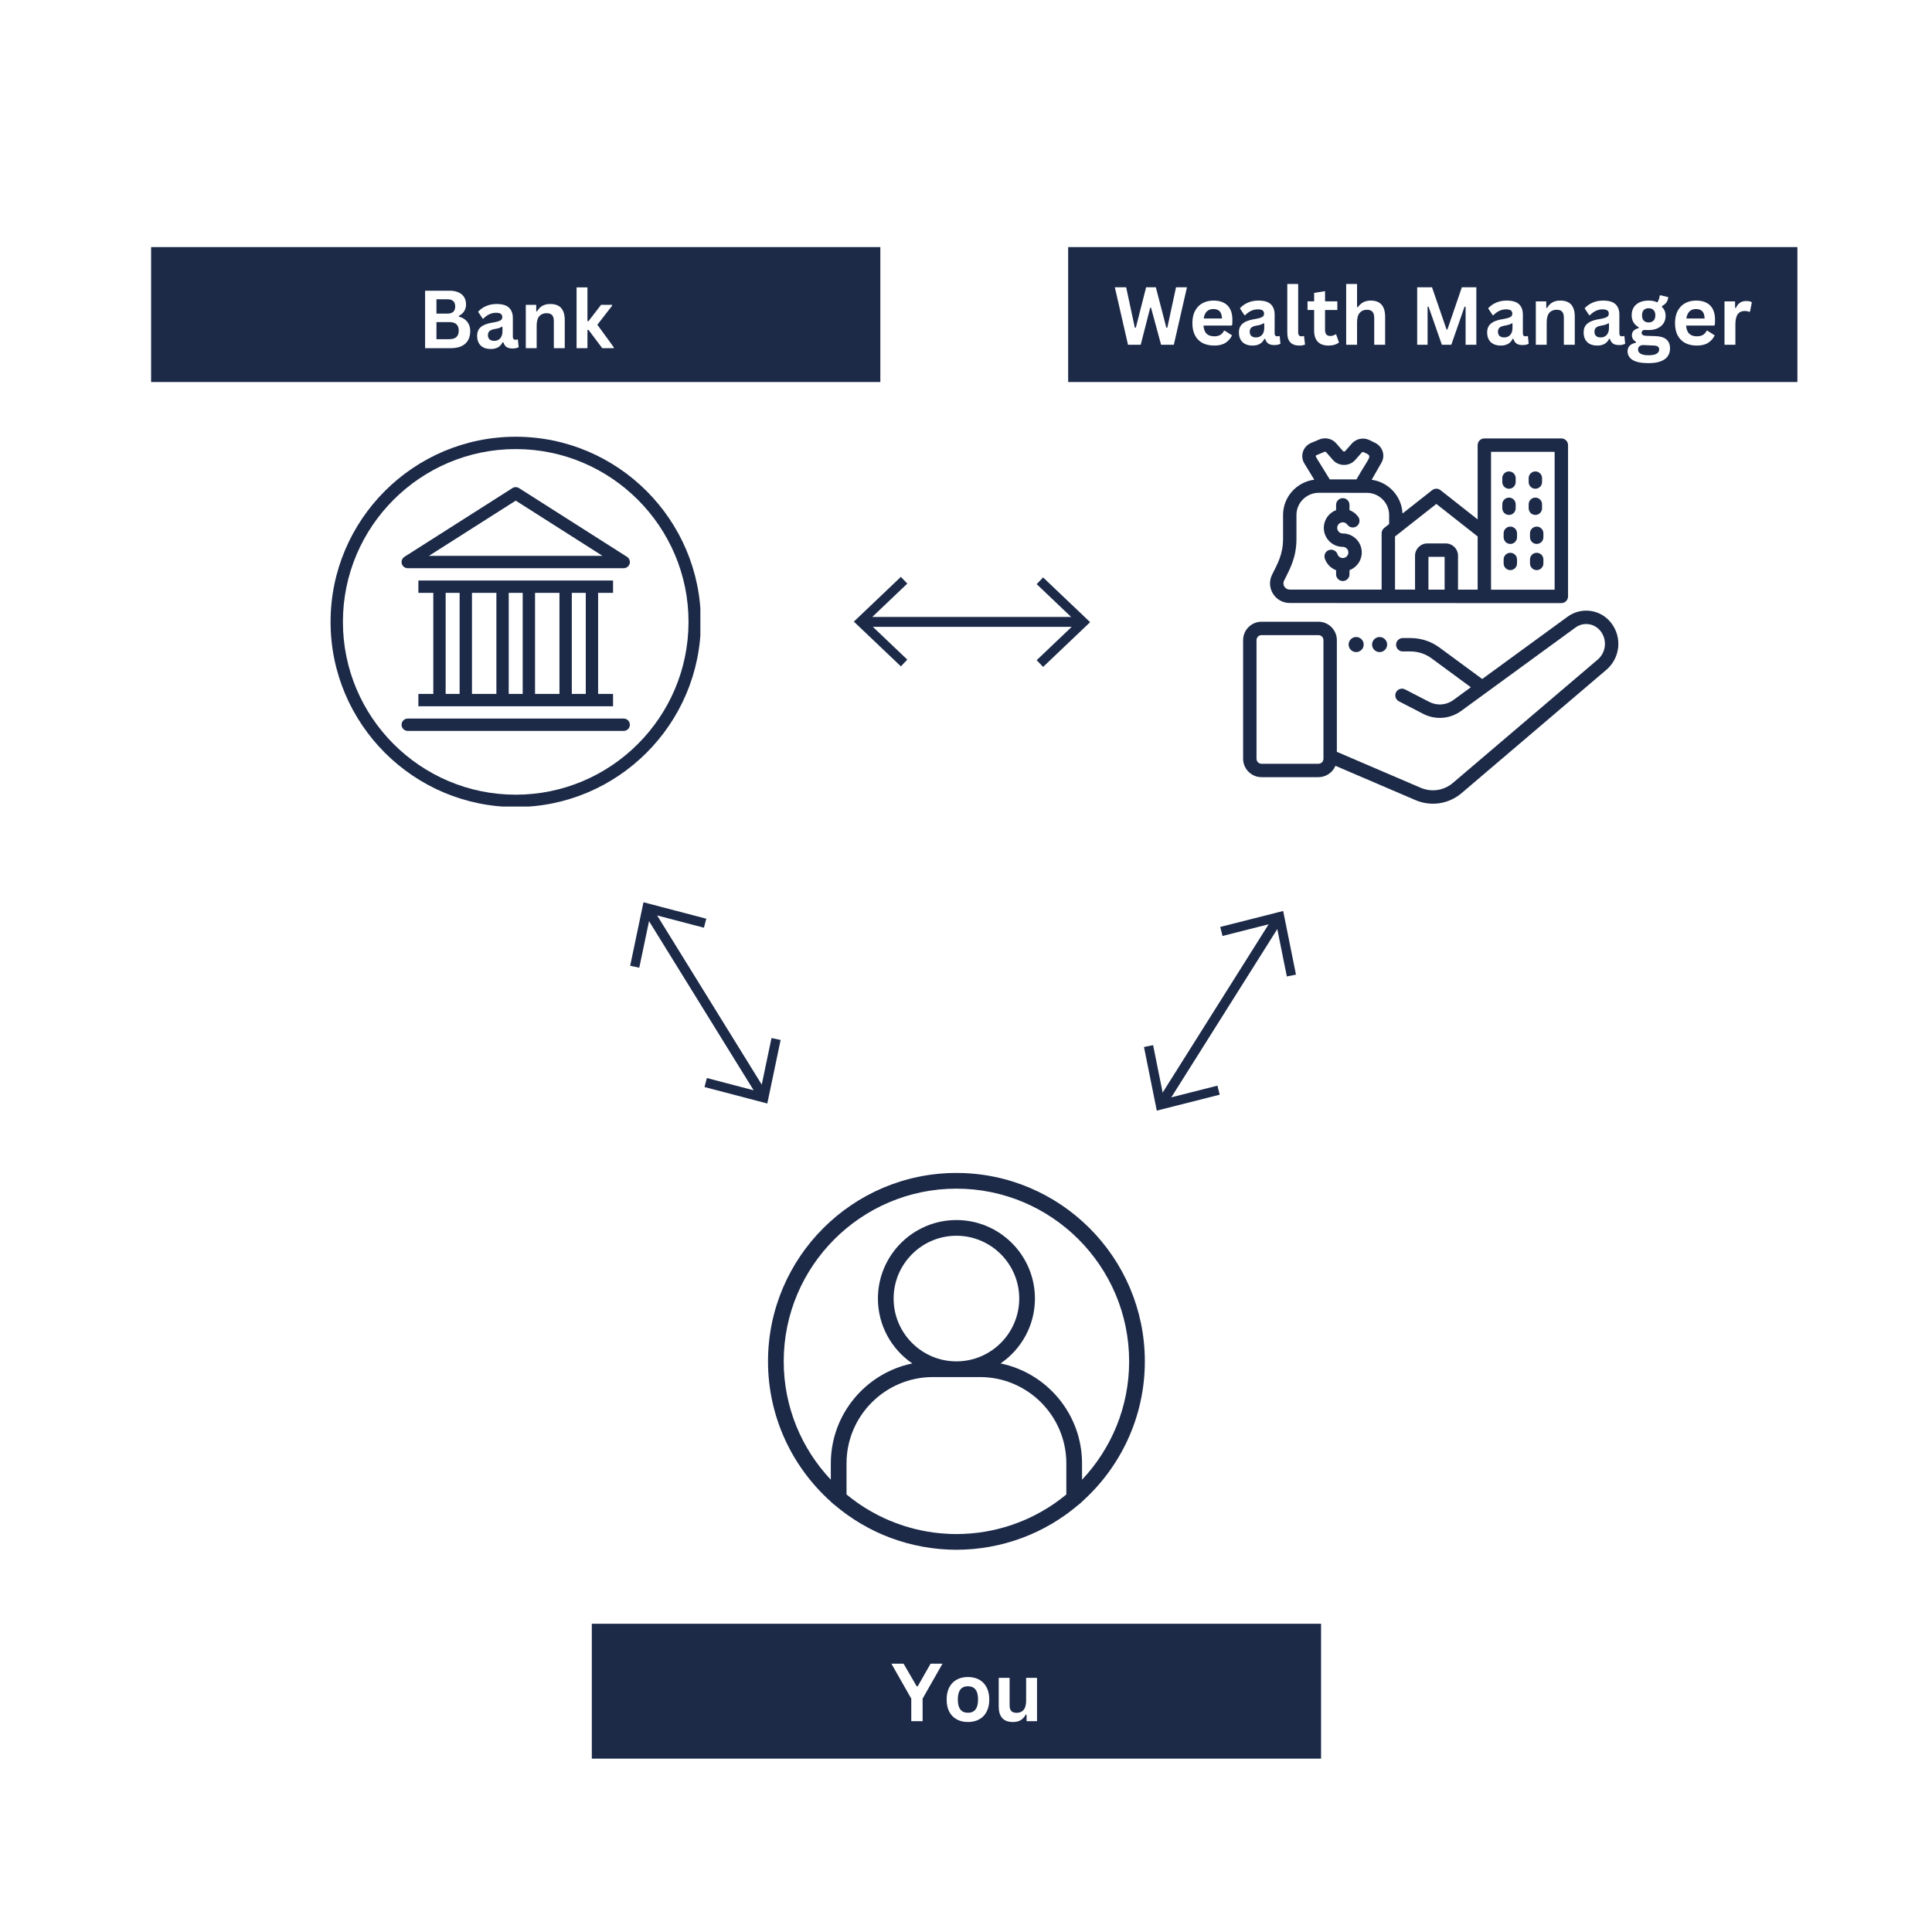 <svg xmlns="http://www.w3.org/2000/svg" xmlns:xlink="http://www.w3.org/1999/xlink" width="1280" zoomAndPan="magnify" viewBox="0 0 960 960" height="1280" preserveAspectRatio="xMidYMid meet" version="1.0"><defs><g/><clipPath id="a12c3737fb"><path d="M 164.258 217.012 L 348.008 217.012 L 348.008 400.762 L 164.258 400.762 Z M 164.258 217.012 " clip-rule="nonzero"/></clipPath><clipPath id="922dbed43d"><path d="M 617.699 303 L 805 303 L 805 400 L 617.699 400 Z M 617.699 303 " clip-rule="nonzero"/></clipPath><clipPath id="094055f5e9"><path d="M 631 217.012 L 780 217.012 L 780 300 L 631 300 Z M 631 217.012 " clip-rule="nonzero"/></clipPath><clipPath id="ba46ed828a"><path d="M 530.762 122.789 L 893.121 122.789 L 893.121 189.82 L 530.762 189.82 Z M 530.762 122.789 " clip-rule="nonzero"/></clipPath><clipPath id="943df3c3ae"><path d="M 381.621 582.832 L 569 582.832 L 569 770.332 L 381.621 770.332 Z M 381.621 582.832 " clip-rule="nonzero"/></clipPath><clipPath id="a1ae084ed7"><path d="M 75.082 122.789 L 437.441 122.789 L 437.441 189.82 L 75.082 189.82 Z M 75.082 122.789 " clip-rule="nonzero"/></clipPath><clipPath id="b8d984ad82"><path d="M 294.066 806.824 L 656.426 806.824 L 656.426 873.859 L 294.066 873.859 Z M 294.066 806.824 " clip-rule="nonzero"/></clipPath><clipPath id="a2f1d5ad9d"><path d="M 430 286.391 L 541.68 286.391 L 541.68 331.391 L 430 331.391 Z M 430 286.391 " clip-rule="nonzero"/></clipPath><clipPath id="fd1abf6a0f"><path d="M 424.273 286.637 L 536 286.637 L 536 331.637 L 424.273 331.637 Z M 424.273 286.637 " clip-rule="nonzero"/></clipPath><clipPath id="c7f30e3772"><path d="M 320 452 L 388 452 L 388 549 L 320 549 Z M 320 452 " clip-rule="nonzero"/></clipPath><clipPath id="4098462d1a"><path d="M 362.352 560.02 L 303.18 464.34 L 341.449 440.668 L 400.625 536.352 Z M 362.352 560.02 " clip-rule="nonzero"/></clipPath><clipPath id="e6f80158b2"><path d="M 362.352 560.02 L 303.18 464.34 L 341.449 440.668 L 400.625 536.352 Z M 362.352 560.02 " clip-rule="nonzero"/></clipPath><clipPath id="b5b701c74a"><path d="M 313 448 L 381 448 L 381 545 L 313 545 Z M 313 448 " clip-rule="nonzero"/></clipPath><clipPath id="f5b72c8971"><path d="M 338.66 436.625 L 397.832 532.305 L 359.562 555.977 L 300.387 460.297 Z M 338.66 436.625 " clip-rule="nonzero"/></clipPath><clipPath id="8ea761e852"><path d="M 338.66 436.625 L 397.832 532.305 L 359.562 555.977 L 300.387 460.297 Z M 338.66 436.625 " clip-rule="nonzero"/></clipPath><clipPath id="56a8b79ea2"><path d="M 568 456 L 637 456 L 637 552 L 568 552 Z M 568 456 " clip-rule="nonzero"/></clipPath><clipPath id="b0cbae444a"><path d="M 555.98 540.016 L 615.93 444.82 L 654.008 468.801 L 594.059 563.996 Z M 555.98 540.016 " clip-rule="nonzero"/></clipPath><clipPath id="7d1f2abb88"><path d="M 555.98 540.016 L 615.93 444.82 L 654.008 468.801 L 594.059 563.996 Z M 555.98 540.016 " clip-rule="nonzero"/></clipPath><clipPath id="10317d14bd"><path d="M 576 452 L 644 452 L 644 549 L 576 549 Z M 576 452 " clip-rule="nonzero"/></clipPath><clipPath id="852b821de5"><path d="M 656.418 464.52 L 596.465 559.715 L 558.387 535.734 L 618.34 440.539 Z M 656.418 464.52 " clip-rule="nonzero"/></clipPath><clipPath id="63f6cfc7ee"><path d="M 656.418 464.52 L 596.465 559.715 L 558.387 535.734 L 618.34 440.539 Z M 656.418 464.52 " clip-rule="nonzero"/></clipPath></defs><rect x="-96" width="1152" fill="#ffffff" y="-96" height="1152" fill-opacity="1"/><rect x="-96" width="1152" fill="#ffffff" y="-96" height="1152" fill-opacity="1"/><path fill="#1c2a48" d="M 207.891 344.805 L 207.891 350.938 L 304.621 350.938 L 304.621 344.805 L 297.203 344.805 L 297.203 294.586 L 304.621 294.586 L 304.621 288.453 L 207.891 288.453 L 207.891 294.586 L 215.309 294.586 L 215.309 344.805 Z M 234.52 344.805 L 234.52 294.586 L 246.652 294.586 L 246.652 344.805 Z M 265.859 344.805 L 265.859 294.586 L 277.992 294.586 L 277.992 344.805 Z M 291.07 294.586 L 291.07 344.805 L 284.125 344.805 L 284.125 294.586 Z M 259.727 294.586 L 259.727 344.805 L 252.785 344.805 L 252.785 294.586 Z M 221.441 294.586 L 228.387 294.586 L 228.387 344.805 L 221.441 344.805 Z M 221.441 294.586 " fill-opacity="1" fill-rule="nonzero"/><path fill="#1c2a48" d="M 309.914 357.051 L 202.598 357.051 C 200.906 357.051 199.531 358.426 199.531 360.117 C 199.531 361.812 200.906 363.184 202.598 363.184 L 309.914 363.184 C 311.605 363.184 312.98 361.812 312.98 360.117 C 312.98 358.426 311.605 357.051 309.914 357.051 Z M 309.914 357.051 " fill-opacity="1" fill-rule="nonzero"/><path fill="#1c2a48" d="M 312.938 278.855 C 312.926 278.781 312.926 278.703 312.91 278.629 C 312.887 278.523 312.848 278.426 312.816 278.328 C 312.785 278.238 312.766 278.145 312.73 278.062 C 312.691 277.969 312.637 277.887 312.586 277.801 C 312.539 277.715 312.5 277.625 312.445 277.547 C 312.395 277.469 312.324 277.398 312.266 277.324 C 312.199 277.246 312.137 277.164 312.062 277.09 C 312.008 277.035 311.941 276.988 311.879 276.938 C 311.785 276.859 311.691 276.777 311.59 276.707 C 311.578 276.699 311.57 276.691 311.559 276.684 L 257.902 242.539 C 256.898 241.898 255.613 241.898 254.609 242.539 L 200.953 276.684 C 200.941 276.691 200.934 276.699 200.922 276.707 C 200.82 276.777 200.727 276.859 200.633 276.938 C 200.57 276.988 200.504 277.035 200.449 277.09 C 200.375 277.164 200.312 277.246 200.25 277.324 C 200.188 277.398 200.121 277.469 200.066 277.547 C 200.012 277.625 199.973 277.715 199.926 277.801 C 199.879 277.887 199.824 277.969 199.785 278.062 C 199.746 278.145 199.727 278.238 199.699 278.328 C 199.664 278.426 199.625 278.523 199.605 278.629 C 199.586 278.703 199.586 278.781 199.574 278.855 C 199.559 278.984 199.539 279.109 199.539 279.234 C 199.539 279.246 199.535 279.258 199.535 279.273 C 199.535 279.34 199.551 279.402 199.555 279.465 C 199.562 279.59 199.566 279.715 199.59 279.84 C 199.609 279.934 199.641 280.023 199.664 280.113 C 199.695 280.215 199.719 280.316 199.758 280.414 C 199.801 280.52 199.855 280.617 199.91 280.715 C 199.945 280.785 199.969 280.855 200.012 280.918 C 200.02 280.93 200.031 280.941 200.039 280.953 C 200.098 281.043 200.172 281.125 200.242 281.211 C 200.301 281.285 200.355 281.363 200.422 281.43 C 200.473 281.48 200.535 281.523 200.594 281.574 C 200.688 281.656 200.777 281.742 200.879 281.809 C 200.922 281.84 200.973 281.859 201.02 281.891 C 201.145 281.961 201.266 282.035 201.395 282.09 C 201.453 282.117 201.512 282.129 201.57 282.148 C 201.699 282.195 201.828 282.242 201.961 282.27 C 202.02 282.281 202.082 282.281 202.141 282.293 C 202.281 282.312 202.426 282.332 202.566 282.336 C 202.578 282.336 202.59 282.34 202.598 282.34 L 309.914 282.34 C 310.152 282.34 310.383 282.305 310.609 282.25 C 310.668 282.238 310.727 282.215 310.789 282.195 C 310.953 282.148 311.109 282.086 311.262 282.012 C 311.332 281.98 311.395 281.941 311.465 281.902 C 311.609 281.816 311.742 281.719 311.871 281.613 C 311.922 281.57 311.977 281.531 312.027 281.484 C 312.199 281.32 312.348 281.141 312.477 280.945 C 312.484 280.934 312.496 280.93 312.5 280.918 C 312.543 280.852 312.566 280.781 312.602 280.715 C 312.656 280.617 312.711 280.52 312.754 280.414 C 312.793 280.312 312.82 280.211 312.848 280.109 C 312.875 280.02 312.902 279.934 312.922 279.84 C 312.945 279.715 312.953 279.59 312.961 279.465 C 312.965 279.398 312.98 279.336 312.98 279.27 C 312.98 279.258 312.977 279.246 312.977 279.234 C 312.973 279.109 312.953 278.984 312.938 278.855 Z M 256.258 248.762 L 299.383 276.203 L 213.129 276.203 Z M 256.258 248.762 " fill-opacity="1" fill-rule="nonzero"/><g clip-path="url(#a12c3737fb)"><path fill="#1c2a48" d="M 256.258 217.012 C 205.527 217.012 164.258 258.281 164.258 309.008 C 164.258 359.738 205.527 401.008 256.258 401.008 C 306.984 401.008 348.254 359.738 348.254 309.008 C 348.254 258.281 306.984 217.012 256.258 217.012 Z M 256.258 394.875 C 208.91 394.875 170.391 356.355 170.391 309.008 C 170.391 261.664 208.91 223.145 256.258 223.145 C 303.602 223.145 342.121 261.664 342.121 309.008 C 342.121 356.355 303.602 394.875 256.258 394.875 Z M 256.258 394.875 " fill-opacity="1" fill-rule="nonzero"/></g><g clip-path="url(#922dbed43d)"><path fill="#1c2a48" d="M 800.48 309.398 C 795.23 302.75 785.758 301.453 778.914 306.445 L 736.504 337.387 L 715.125 321.652 C 710.957 318.637 706.035 317.043 700.891 317.043 L 697.031 317.043 C 695.191 317.043 693.703 318.531 693.703 320.371 C 693.703 322.211 695.191 323.699 697.031 323.699 L 700.891 323.699 C 704.625 323.699 708.195 324.855 711.199 327.027 L 730.859 341.5 L 722.16 347.848 C 718.645 350.41 714.062 350.766 710.195 348.77 L 698.168 342.562 C 696.535 341.719 694.527 342.359 693.684 343.996 C 692.84 345.629 693.48 347.637 695.117 348.48 L 707.141 354.688 C 713.262 357.844 720.52 357.285 726.086 353.227 L 782.84 311.824 C 786.777 308.949 792.23 309.695 795.254 313.523 C 798.707 317.902 798.09 324.164 793.844 327.781 L 721.957 389.012 C 717.48 392.824 711.34 393.754 705.93 391.438 L 664.273 373.578 L 664.273 318.082 C 664.273 313.035 660.168 308.93 655.117 308.93 L 626.855 308.93 C 621.805 308.93 617.699 313.035 617.699 318.082 L 617.699 377.016 C 617.699 382.062 621.805 386.172 626.855 386.172 L 655.117 386.172 C 658.926 386.172 662.195 383.836 663.574 380.523 L 703.309 397.555 C 711.059 400.879 719.859 399.547 726.277 394.078 L 798.16 332.852 C 805.145 326.902 806.164 316.602 800.48 309.398 Z M 655.117 379.512 L 626.855 379.512 C 625.477 379.512 624.355 378.391 624.355 377.016 L 624.355 318.082 C 624.355 316.707 625.477 315.586 626.855 315.586 L 655.117 315.586 C 656.496 315.586 657.617 316.707 657.617 318.082 L 657.617 377.016 C 657.617 378.391 656.496 379.512 655.117 379.512 Z M 655.117 379.512 " fill-opacity="1" fill-rule="nonzero"/></g><g clip-path="url(#094055f5e9)"><path fill="#1c2a48" d="M 640.871 299.625 L 775.824 299.684 C 777.66 299.684 779.152 298.191 779.152 296.355 L 779.152 221.18 C 779.152 219.344 777.66 217.852 775.824 217.852 L 737.562 217.852 C 735.723 217.852 734.234 219.344 734.234 221.18 L 734.234 258.09 L 715.766 243.543 C 714.559 242.594 712.855 242.594 711.645 243.543 L 696.891 255.168 C 696.531 246.582 689.98 239.559 681.57 238.395 L 686.43 229.922 C 687.402 228.23 687.625 226.273 687.055 224.418 C 686.484 222.547 685.137 220.969 683.348 220.09 L 680.547 218.707 C 677.535 217.223 673.895 217.926 671.695 220.422 L 668.418 224.137 C 668.145 224.445 667.566 224.434 667.305 224.137 L 663.984 220.32 C 661.887 217.91 658.477 217.137 655.5 218.391 L 651.5 220.078 C 649.551 220.902 648.066 222.504 647.43 224.48 C 646.805 226.41 647.055 228.512 648.113 230.254 L 653.051 238.359 C 644.312 239.48 637.543 246.918 637.543 255.898 L 637.543 267.73 C 637.543 275.582 634.668 280.352 632.086 285.566 C 628.879 292.039 633.609 299.625 640.871 299.625 Z M 717.82 292.98 L 709.785 292.98 L 709.785 276.688 L 717.82 276.688 Z M 740.891 224.512 L 772.492 224.512 L 772.492 293.023 L 740.891 293.023 Z M 713.707 250.398 L 734.234 266.566 L 734.234 292.98 L 724.48 292.98 L 724.48 276.125 C 724.48 272.762 721.742 270.027 718.383 270.027 L 709.223 270.027 C 705.859 270.027 703.125 272.762 703.125 276.125 L 703.125 292.98 L 693.18 292.973 L 693.18 266.566 Z M 654.086 226.215 L 658.086 224.527 C 658.391 224.398 658.77 224.469 658.961 224.695 L 662.285 228.508 C 665.195 231.848 670.48 231.863 673.41 228.543 L 676.688 224.824 C 676.895 224.594 677.297 224.527 677.602 224.68 C 682.234 226.965 681.211 225.641 673.996 238.219 L 660.754 238.211 C 653.672 226.578 653.227 226.578 654.086 226.215 Z M 638.051 288.523 C 640.945 282.684 644.199 277.102 644.199 267.73 L 644.199 255.898 C 644.199 249.816 649.195 244.867 655.336 244.867 L 679.113 244.883 C 685.254 244.883 690.25 249.832 690.25 255.914 L 690.25 260.398 L 687.789 262.336 C 686.988 262.969 686.523 263.934 686.523 264.953 L 686.523 292.969 L 640.871 292.965 C 638.551 292.965 637.035 290.57 638.051 288.523 Z M 638.051 288.523 " fill-opacity="1" fill-rule="nonzero"/></g><path fill="#1c2a48" d="M 762.914 242.859 C 764.754 242.859 766.242 241.371 766.242 239.531 L 766.242 237.582 C 766.242 235.742 764.754 234.25 762.914 234.25 C 761.074 234.25 759.586 235.742 759.586 237.582 L 759.586 239.531 C 759.586 241.371 761.074 242.859 762.914 242.859 Z M 762.914 242.859 " fill-opacity="1" fill-rule="nonzero"/><path fill="#1c2a48" d="M 749.809 242.859 C 751.648 242.859 753.137 241.371 753.137 239.531 L 753.137 237.582 C 753.137 235.742 751.648 234.25 749.809 234.25 C 747.969 234.25 746.48 235.742 746.48 237.582 L 746.48 239.531 C 746.48 241.371 747.969 242.859 749.809 242.859 Z M 749.809 242.859 " fill-opacity="1" fill-rule="nonzero"/><path fill="#1c2a48" d="M 762.914 255.867 C 764.754 255.867 766.242 254.375 766.242 252.535 L 766.242 250.586 C 766.242 248.746 764.754 247.258 762.914 247.258 C 761.074 247.258 759.586 248.746 759.586 250.586 L 759.586 252.535 C 759.586 254.375 761.074 255.867 762.914 255.867 Z M 762.914 255.867 " fill-opacity="1" fill-rule="nonzero"/><path fill="#1c2a48" d="M 749.809 255.867 C 751.648 255.867 753.137 254.375 753.137 252.535 L 753.137 250.586 C 753.137 248.746 751.648 247.258 749.809 247.258 C 747.969 247.258 746.48 248.746 746.48 250.586 L 746.48 252.535 C 746.48 254.375 747.969 255.867 749.809 255.867 Z M 749.809 255.867 " fill-opacity="1" fill-rule="nonzero"/><path fill="#1c2a48" d="M 763.578 261.668 C 761.738 261.668 760.246 263.16 760.246 265 L 760.246 266.949 C 760.246 268.789 761.738 270.281 763.578 270.281 C 765.414 270.281 766.906 268.789 766.906 266.949 L 766.906 265 C 766.906 263.16 765.414 261.668 763.578 261.668 Z M 763.578 261.668 " fill-opacity="1" fill-rule="nonzero"/><path fill="#1c2a48" d="M 750.473 261.668 C 748.633 261.668 747.145 263.16 747.145 265 L 747.145 266.949 C 747.145 268.789 748.633 270.281 750.473 270.281 C 752.312 270.281 753.801 268.789 753.801 266.949 L 753.801 265 C 753.801 263.16 752.312 261.668 750.473 261.668 Z M 750.473 261.668 " fill-opacity="1" fill-rule="nonzero"/><path fill="#1c2a48" d="M 763.578 274.676 C 761.738 274.676 760.246 276.164 760.246 278.004 L 760.246 279.957 C 760.246 281.793 761.738 283.285 763.578 283.285 C 765.414 283.285 766.906 281.793 766.906 279.957 L 766.906 278.004 C 766.906 276.164 765.414 274.676 763.578 274.676 Z M 763.578 274.676 " fill-opacity="1" fill-rule="nonzero"/><path fill="#1c2a48" d="M 750.473 274.676 C 748.633 274.676 747.145 276.164 747.145 278.004 L 747.145 279.957 C 747.145 281.793 748.633 283.285 750.473 283.285 C 752.312 283.285 753.801 281.793 753.801 279.957 L 753.801 278.004 C 753.801 276.164 752.312 274.676 750.473 274.676 Z M 750.473 274.676 " fill-opacity="1" fill-rule="nonzero"/><path fill="#1c2a48" d="M 667.227 271.734 C 668.754 271.734 670 272.98 670 274.508 C 670 276.039 668.754 277.285 667.227 277.285 C 666.035 277.285 664.977 276.527 664.598 275.398 C 664.008 273.656 662.117 272.723 660.375 273.312 C 658.633 273.902 657.699 275.793 658.289 277.535 C 659.215 280.266 661.305 282.352 663.895 283.328 L 663.895 285.383 C 663.895 287.219 665.387 288.711 667.227 288.711 C 669.062 288.711 670.555 287.219 670.555 285.383 L 670.555 283.332 C 674.117 281.984 676.656 278.539 676.656 274.508 C 676.656 269.309 672.426 265.078 667.227 265.078 C 665.695 265.078 664.449 263.832 664.449 262.301 C 664.449 260.773 665.695 259.527 667.227 259.527 C 668.121 259.527 668.969 259.965 669.488 260.699 C 670.555 262.195 672.633 262.547 674.133 261.48 C 675.629 260.414 675.98 258.332 674.914 256.836 C 673.812 255.293 672.285 254.133 670.555 253.48 L 670.555 250.859 C 670.555 249.02 669.062 247.527 667.227 247.527 C 665.387 247.527 663.895 249.02 663.895 250.859 L 663.895 253.48 C 660.332 254.828 657.793 258.273 657.793 262.301 C 657.793 267.504 662.023 271.734 667.227 271.734 Z M 667.227 271.734 " fill-opacity="1" fill-rule="nonzero"/><path fill="#1c2a48" d="M 689.262 320.273 C 689.262 320.77 689.168 321.25 688.977 321.707 C 688.789 322.168 688.516 322.57 688.164 322.922 C 687.812 323.273 687.41 323.543 686.949 323.734 C 686.492 323.926 686.016 324.02 685.516 324.02 C 685.02 324.02 684.543 323.926 684.086 323.734 C 683.625 323.543 683.219 323.273 682.867 322.922 C 682.52 322.57 682.246 322.168 682.059 321.707 C 681.867 321.25 681.773 320.77 681.773 320.273 C 681.773 319.777 681.867 319.301 682.059 318.84 C 682.246 318.383 682.52 317.977 682.867 317.625 C 683.219 317.273 683.625 317.004 684.086 316.812 C 684.543 316.625 685.02 316.527 685.516 316.527 C 686.016 316.527 686.492 316.625 686.949 316.812 C 687.41 317.004 687.812 317.273 688.164 317.625 C 688.516 317.977 688.789 318.383 688.977 318.84 C 689.168 319.301 689.262 319.777 689.262 320.273 Z M 689.262 320.273 " fill-opacity="1" fill-rule="nonzero"/><path fill="#1c2a48" d="M 677.609 320.273 C 677.609 320.77 677.516 321.25 677.324 321.707 C 677.137 322.168 676.863 322.57 676.512 322.922 C 676.164 323.273 675.758 323.543 675.297 323.734 C 674.84 323.926 674.363 324.02 673.863 324.02 C 673.367 324.02 672.891 323.926 672.434 323.734 C 671.973 323.543 671.566 323.273 671.219 322.922 C 670.867 322.57 670.594 322.168 670.406 321.707 C 670.215 321.25 670.121 320.77 670.121 320.273 C 670.121 319.777 670.215 319.301 670.406 318.84 C 670.594 318.383 670.867 317.977 671.219 317.625 C 671.566 317.273 671.973 317.004 672.434 316.812 C 672.891 316.625 673.367 316.527 673.863 316.527 C 674.363 316.527 674.84 316.625 675.297 316.812 C 675.758 317.004 676.164 317.273 676.512 317.625 C 676.863 317.977 677.137 318.383 677.324 318.84 C 677.516 319.301 677.609 319.777 677.609 320.273 Z M 677.609 320.273 " fill-opacity="1" fill-rule="nonzero"/><g clip-path="url(#ba46ed828a)"><path fill="#1c2a48" d="M 530.762 122.789 L 893.156 122.789 L 893.156 189.82 L 530.762 189.82 Z M 530.762 122.789 " fill-opacity="1" fill-rule="nonzero"/></g><g clip-path="url(#943df3c3ae)"><path fill="#1c2a48" d="M 475.242 582.832 C 423.625 582.832 381.621 624.832 381.621 676.453 C 381.621 704.113 393.691 729.004 412.828 746.156 L 412.828 746.223 L 414.188 747.395 C 414.426 747.598 414.688 747.77 414.93 747.973 C 416.609 749.395 418.34 750.754 420.121 752.059 C 420.602 752.41 421.082 752.75 421.566 753.09 C 423.457 754.414 425.387 755.68 427.367 756.863 C 427.699 757.062 428.039 757.25 428.371 757.441 C 430.543 758.707 432.762 759.895 435.043 760.984 C 435.066 760.996 435.09 761.004 435.113 761.016 C 439.984 763.336 445.094 765.234 450.383 766.695 C 450.48 766.723 450.578 766.754 450.676 766.777 C 453.176 767.457 455.719 768.031 458.297 768.504 C 458.539 768.547 458.777 768.59 459.02 768.633 C 461.508 769.07 464.027 769.418 466.582 769.656 C 466.875 769.684 467.168 769.699 467.457 769.723 C 470.027 769.938 472.617 770.074 475.242 770.074 C 477.871 770.074 480.461 769.938 483.031 769.723 C 483.324 769.699 483.613 769.684 483.902 769.656 C 486.457 769.422 488.98 769.07 491.469 768.633 C 491.711 768.59 491.949 768.547 492.188 768.504 C 494.77 768.031 497.312 767.457 499.812 766.777 C 499.91 766.75 500.008 766.723 500.105 766.695 C 505.395 765.234 510.504 763.336 515.375 761.016 C 515.398 761.004 515.422 760.996 515.445 760.984 C 517.723 759.895 519.945 758.703 522.117 757.441 C 522.453 757.246 522.789 757.062 523.121 756.863 C 525.105 755.68 527.035 754.41 528.922 753.09 C 529.402 752.75 529.887 752.41 530.367 752.059 C 532.145 750.754 533.879 749.395 535.559 747.973 C 535.801 747.77 536.062 747.598 536.301 747.395 L 537.656 746.223 L 537.656 746.156 C 556.797 729 568.863 704.113 568.863 676.453 C 568.863 624.832 526.863 582.832 475.242 582.832 Z M 475.242 676.453 C 458.039 676.453 444.035 662.449 444.035 645.246 C 444.035 628.039 458.039 614.039 475.242 614.039 C 492.449 614.039 506.449 628.039 506.449 645.246 C 506.449 662.449 492.449 676.453 475.242 676.453 Z M 486.945 684.254 C 510.605 684.254 529.855 703.504 529.855 727.164 L 529.855 742.602 C 529.691 742.738 529.52 742.863 529.355 743 C 527.816 744.254 526.234 745.441 524.621 746.582 C 524.262 746.836 523.91 747.098 523.551 747.344 C 521.809 748.531 520.02 749.648 518.195 750.703 C 517.863 750.898 517.531 751.09 517.195 751.281 C 515.281 752.355 513.336 753.359 511.352 754.281 C 511.145 754.379 510.934 754.473 510.723 754.566 C 504.242 757.512 497.418 759.645 490.391 760.91 C 490.168 760.949 489.945 760.992 489.723 761.031 C 487.512 761.41 485.281 761.699 483.035 761.906 C 482.727 761.934 482.414 761.953 482.102 761.977 C 479.828 762.152 477.543 762.27 475.242 762.27 C 472.945 762.27 470.66 762.152 468.387 761.969 C 468.078 761.945 467.766 761.926 467.453 761.898 C 465.207 761.691 462.977 761.406 460.766 761.023 C 460.543 760.984 460.32 760.945 460.098 760.902 C 453.07 759.637 446.246 757.504 439.766 754.559 C 439.555 754.461 439.344 754.371 439.137 754.273 C 437.152 753.352 435.207 752.348 433.293 751.273 C 432.957 751.082 432.625 750.891 432.293 750.695 C 430.469 749.645 428.68 748.523 426.934 747.336 C 426.574 747.09 426.223 746.828 425.867 746.574 C 424.25 745.434 422.672 744.25 421.133 742.992 C 420.969 742.859 420.797 742.73 420.633 742.594 L 420.633 727.164 C 420.633 703.504 439.883 684.254 463.543 684.254 Z M 537.656 735.262 L 537.656 727.164 C 537.656 702.699 520.246 682.23 497.168 677.484 C 507.469 670.461 514.254 658.629 514.254 645.246 C 514.254 623.734 496.754 606.234 475.242 606.234 C 453.734 606.234 436.234 623.734 436.234 645.246 C 436.234 658.629 443.02 670.461 453.32 677.484 C 430.242 682.23 412.828 702.699 412.828 727.164 L 412.828 735.262 C 398.336 719.887 389.426 699.199 389.426 676.453 C 389.426 629.129 427.922 590.633 475.242 590.633 C 522.566 590.633 561.062 629.129 561.062 676.453 C 561.062 699.199 552.152 719.887 537.656 735.262 Z M 537.656 735.262 " fill-opacity="1" fill-rule="nonzero"/></g><g clip-path="url(#a1ae084ed7)"><path fill="#1c2a48" d="M 75.082 122.789 L 437.477 122.789 L 437.477 189.82 L 75.082 189.82 Z M 75.082 122.789 " fill-opacity="1" fill-rule="nonzero"/></g><g fill="#ffffff" fill-opacity="1"><g transform="translate(207.512, 173.011)"><g><path d="M 3.719 0 L 3.719 -28.562 L 15.906 -28.562 C 17.656 -28.562 19.141 -28.281 20.359 -27.719 C 21.578 -27.164 22.5 -26.379 23.125 -25.359 C 23.75 -24.336 24.062 -23.129 24.062 -21.734 C 24.062 -20.473 23.754 -19.359 23.141 -18.391 C 22.535 -17.43 21.66 -16.66 20.516 -16.078 L 20.516 -15.672 C 22.305 -15.203 23.691 -14.348 24.672 -13.109 C 25.648 -11.867 26.141 -10.352 26.141 -8.562 C 26.141 -5.82 25.312 -3.707 23.656 -2.219 C 22.008 -0.738 19.566 0 16.328 0 Z M 14.734 -17.172 C 17.359 -17.172 18.672 -18.352 18.672 -20.719 C 18.672 -21.938 18.344 -22.836 17.688 -23.422 C 17.039 -24.016 16.055 -24.312 14.734 -24.312 L 9.359 -24.312 L 9.359 -17.172 Z M 15.766 -4.469 C 18.879 -4.469 20.438 -5.883 20.438 -8.719 C 20.438 -11.551 18.879 -12.969 15.766 -12.969 L 9.359 -12.969 L 9.359 -4.469 Z M 15.766 -4.469 "/></g></g></g><g fill="#ffffff" fill-opacity="1"><g transform="translate(235.439, 173.011)"><g><path d="M 8.406 0.406 C 7.02 0.406 5.816 0.156 4.797 -0.344 C 3.785 -0.852 3.004 -1.598 2.453 -2.578 C 1.91 -3.566 1.641 -4.754 1.641 -6.141 C 1.641 -7.41 1.91 -8.477 2.453 -9.344 C 3.004 -10.207 3.852 -10.914 5 -11.469 C 6.145 -12.031 7.645 -12.457 9.5 -12.75 C 10.781 -12.957 11.754 -13.188 12.422 -13.438 C 13.098 -13.688 13.551 -13.969 13.781 -14.281 C 14.02 -14.594 14.141 -14.988 14.141 -15.469 C 14.141 -16.156 13.898 -16.68 13.422 -17.047 C 12.941 -17.41 12.141 -17.594 11.016 -17.594 C 9.816 -17.594 8.676 -17.328 7.594 -16.797 C 6.52 -16.266 5.582 -15.562 4.781 -14.688 L 4.391 -14.688 L 2.125 -18.109 C 3.219 -19.316 4.551 -20.258 6.125 -20.938 C 7.707 -21.613 9.43 -21.953 11.297 -21.953 C 14.141 -21.953 16.195 -21.348 17.469 -20.141 C 18.75 -18.93 19.391 -17.211 19.391 -14.984 L 19.391 -5.625 C 19.391 -4.664 19.816 -4.188 20.672 -4.188 C 20.992 -4.188 21.312 -4.242 21.625 -4.359 L 21.891 -4.281 L 22.281 -0.516 C 21.988 -0.316 21.57 -0.156 21.031 -0.031 C 20.5 0.094 19.914 0.156 19.281 0.156 C 17.988 0.156 16.977 -0.086 16.25 -0.578 C 15.531 -1.078 15.016 -1.852 14.703 -2.906 L 14.297 -2.953 C 13.242 -0.711 11.281 0.406 8.406 0.406 Z M 10.125 -3.641 C 11.375 -3.641 12.367 -4.055 13.109 -4.891 C 13.859 -5.734 14.234 -6.906 14.234 -8.406 L 14.234 -10.594 L 13.875 -10.672 C 13.539 -10.41 13.109 -10.191 12.578 -10.016 C 12.055 -9.836 11.301 -9.664 10.312 -9.5 C 9.145 -9.301 8.301 -8.961 7.781 -8.484 C 7.27 -8.016 7.016 -7.344 7.016 -6.469 C 7.016 -5.539 7.285 -4.836 7.828 -4.359 C 8.379 -3.879 9.145 -3.641 10.125 -3.641 Z M 10.125 -3.641 "/></g></g></g><g fill="#ffffff" fill-opacity="1"><g transform="translate(258.151, 173.011)"><g><path d="M 3.109 0 L 3.109 -21.547 L 8.297 -21.547 L 8.297 -18.375 L 8.719 -18.281 C 10.051 -20.727 12.223 -21.953 15.234 -21.953 C 17.723 -21.953 19.551 -21.273 20.719 -19.922 C 21.883 -18.566 22.469 -16.594 22.469 -14 L 22.469 0 L 17.047 0 L 17.047 -13.344 C 17.047 -14.77 16.758 -15.801 16.188 -16.438 C 15.613 -17.07 14.695 -17.391 13.438 -17.391 C 11.883 -17.391 10.676 -16.883 9.812 -15.875 C 8.945 -14.875 8.516 -13.301 8.516 -11.156 L 8.516 0 Z M 3.109 0 "/></g></g></g><g fill="#ffffff" fill-opacity="1"><g transform="translate(283.383, 173.011)"><g><path d="M 3.109 0 L 3.109 -30.203 L 8.516 -30.203 L 8.516 -13.438 L 9.047 -13.438 L 15.281 -21.547 L 20.766 -21.547 L 20.766 -21.094 L 13.438 -11.641 L 21.578 -0.484 L 21.578 0 L 15.875 0 L 9.047 -9.078 L 8.516 -9.078 L 8.516 0 Z M 3.109 0 "/></g></g></g><g fill="#ffffff" fill-opacity="1"><g transform="translate(553.173, 171.306)"><g><path d="M 13.641 0 L 7.328 0 L 0.781 -28.562 L 6.406 -28.562 L 10.719 -8.484 L 11.219 -8.484 L 16.328 -28.562 L 21.156 -28.562 L 26.375 -8.484 L 26.859 -8.484 L 31.188 -28.562 L 36.625 -28.562 L 30.094 0 L 23.766 0 L 18.766 -18.422 L 18.359 -18.422 Z M 13.641 0 "/></g></g></g><g fill="#ffffff" fill-opacity="1"><g transform="translate(590.552, 171.306)"><g><path d="M 21.297 -9.547 L 7.438 -9.547 C 7.594 -7.672 8.125 -6.305 9.031 -5.453 C 9.945 -4.609 11.195 -4.188 12.781 -4.188 C 14.008 -4.188 15.008 -4.414 15.781 -4.875 C 16.551 -5.332 17.172 -6.031 17.641 -6.969 L 18.047 -6.969 L 21.641 -4.672 C 20.941 -3.16 19.879 -1.938 18.453 -1 C 17.035 -0.062 15.145 0.406 12.781 0.406 C 10.551 0.406 8.625 -0.016 7 -0.859 C 5.383 -1.703 4.133 -2.961 3.25 -4.641 C 2.375 -6.316 1.938 -8.359 1.938 -10.766 C 1.938 -13.211 2.395 -15.273 3.312 -16.953 C 4.238 -18.629 5.488 -19.879 7.062 -20.703 C 8.645 -21.535 10.422 -21.953 12.391 -21.953 C 15.43 -21.953 17.758 -21.145 19.375 -19.531 C 21 -17.914 21.812 -15.547 21.812 -12.422 C 21.812 -11.285 21.773 -10.406 21.703 -9.781 Z M 16.641 -13.047 C 16.586 -14.691 16.207 -15.883 15.5 -16.625 C 14.789 -17.375 13.754 -17.75 12.391 -17.75 C 9.648 -17.75 8.039 -16.18 7.562 -13.047 Z M 16.641 -13.047 "/></g></g></g><g fill="#ffffff" fill-opacity="1"><g transform="translate(613.968, 171.306)"><g><path d="M 8.406 0.406 C 7.02 0.406 5.816 0.156 4.797 -0.344 C 3.785 -0.852 3.004 -1.598 2.453 -2.578 C 1.91 -3.566 1.641 -4.754 1.641 -6.141 C 1.641 -7.41 1.91 -8.477 2.453 -9.344 C 3.004 -10.207 3.852 -10.914 5 -11.469 C 6.145 -12.031 7.645 -12.457 9.5 -12.75 C 10.781 -12.957 11.754 -13.188 12.422 -13.438 C 13.098 -13.688 13.551 -13.969 13.781 -14.281 C 14.02 -14.594 14.141 -14.988 14.141 -15.469 C 14.141 -16.156 13.898 -16.68 13.422 -17.047 C 12.941 -17.41 12.141 -17.594 11.016 -17.594 C 9.816 -17.594 8.676 -17.328 7.594 -16.797 C 6.52 -16.266 5.582 -15.562 4.781 -14.688 L 4.391 -14.688 L 2.125 -18.109 C 3.219 -19.316 4.551 -20.258 6.125 -20.938 C 7.707 -21.613 9.43 -21.953 11.297 -21.953 C 14.141 -21.953 16.195 -21.348 17.469 -20.141 C 18.75 -18.93 19.391 -17.211 19.391 -14.984 L 19.391 -5.625 C 19.391 -4.664 19.816 -4.188 20.672 -4.188 C 20.992 -4.188 21.312 -4.242 21.625 -4.359 L 21.891 -4.281 L 22.281 -0.516 C 21.988 -0.316 21.57 -0.156 21.031 -0.031 C 20.5 0.094 19.914 0.156 19.281 0.156 C 17.988 0.156 16.977 -0.086 16.25 -0.578 C 15.531 -1.078 15.016 -1.852 14.703 -2.906 L 14.297 -2.953 C 13.242 -0.711 11.281 0.406 8.406 0.406 Z M 10.125 -3.641 C 11.375 -3.641 12.367 -4.055 13.109 -4.891 C 13.859 -5.734 14.234 -6.906 14.234 -8.406 L 14.234 -10.594 L 13.875 -10.672 C 13.539 -10.41 13.109 -10.191 12.578 -10.016 C 12.055 -9.836 11.301 -9.664 10.312 -9.5 C 9.145 -9.301 8.301 -8.961 7.781 -8.484 C 7.27 -8.016 7.016 -7.344 7.016 -6.469 C 7.016 -5.539 7.285 -4.836 7.828 -4.359 C 8.379 -3.879 9.145 -3.641 10.125 -3.641 Z M 10.125 -3.641 "/></g></g></g><g fill="#ffffff" fill-opacity="1"><g transform="translate(636.68, 171.306)"><g><path d="M 8.953 0.406 C 7.004 0.406 5.52 -0.113 4.5 -1.156 C 3.477 -2.207 2.969 -3.801 2.969 -5.938 L 2.969 -30.203 L 8.375 -30.203 L 8.375 -6.156 C 8.375 -4.844 8.922 -4.188 10.016 -4.188 C 10.328 -4.188 10.66 -4.238 11.016 -4.344 L 11.297 -4.266 L 11.781 -0.094 C 11.477 0.062 11.078 0.18 10.578 0.266 C 10.086 0.359 9.547 0.406 8.953 0.406 Z M 8.953 0.406 "/></g></g></g><g fill="#ffffff" fill-opacity="1"><g transform="translate(649.062, 171.306)"><g><path d="M 14.859 -5.141 L 16.266 -1.141 C 15.68 -0.648 14.945 -0.27 14.062 0 C 13.176 0.27 12.176 0.406 11.062 0.406 C 8.727 0.406 6.953 -0.227 5.734 -1.5 C 4.523 -2.77 3.922 -4.613 3.922 -7.031 L 3.922 -17.266 L 0.641 -17.266 L 0.641 -21.562 L 3.922 -21.562 L 3.922 -25.766 L 9.344 -26.641 L 9.344 -21.562 L 15.453 -21.562 L 15.453 -17.266 L 9.344 -17.266 L 9.344 -7.422 C 9.344 -6.359 9.562 -5.582 10 -5.094 C 10.445 -4.602 11.094 -4.359 11.938 -4.359 C 12.895 -4.359 13.734 -4.617 14.453 -5.141 Z M 14.859 -5.141 "/></g></g></g><g fill="#ffffff" fill-opacity="1"><g transform="translate(665.799, 171.306)"><g><path d="M 3.109 0 L 3.109 -30.203 L 8.516 -30.203 L 8.516 -18.734 L 8.922 -18.656 C 9.641 -19.707 10.52 -20.52 11.562 -21.094 C 12.602 -21.664 13.859 -21.953 15.328 -21.953 C 20.086 -21.953 22.469 -19.258 22.469 -13.875 L 22.469 0 L 17.047 0 L 17.047 -13.188 C 17.047 -14.656 16.754 -15.723 16.172 -16.391 C 15.586 -17.055 14.676 -17.391 13.438 -17.391 C 11.926 -17.391 10.727 -16.883 9.844 -15.875 C 8.957 -14.863 8.516 -13.289 8.516 -11.156 L 8.516 0 Z M 3.109 0 "/></g></g></g><g fill="#ffffff" fill-opacity="1"><g transform="translate(691.03, 171.306)"><g/></g></g><g fill="#ffffff" fill-opacity="1"><g transform="translate(700.463, 171.306)"><g><path d="M 8.891 0 L 3.719 0 L 3.719 -28.562 L 11.094 -28.562 L 18.328 -7.562 L 18.734 -7.562 L 25.922 -28.562 L 33.125 -28.562 L 33.125 0 L 27.781 0 L 27.781 -18.875 L 27.281 -18.953 L 20.688 0 L 15.984 0 L 9.375 -18.953 L 8.891 -18.875 Z M 8.891 0 "/></g></g></g><g fill="#ffffff" fill-opacity="1"><g transform="translate(737.315, 171.306)"><g><path d="M 8.406 0.406 C 7.02 0.406 5.816 0.156 4.797 -0.344 C 3.785 -0.852 3.004 -1.598 2.453 -2.578 C 1.91 -3.566 1.641 -4.754 1.641 -6.141 C 1.641 -7.41 1.91 -8.477 2.453 -9.344 C 3.004 -10.207 3.852 -10.914 5 -11.469 C 6.145 -12.031 7.645 -12.457 9.5 -12.75 C 10.781 -12.957 11.754 -13.188 12.422 -13.438 C 13.098 -13.688 13.551 -13.969 13.781 -14.281 C 14.02 -14.594 14.141 -14.988 14.141 -15.469 C 14.141 -16.156 13.898 -16.68 13.422 -17.047 C 12.941 -17.41 12.141 -17.594 11.016 -17.594 C 9.816 -17.594 8.676 -17.328 7.594 -16.797 C 6.52 -16.266 5.582 -15.562 4.781 -14.688 L 4.391 -14.688 L 2.125 -18.109 C 3.219 -19.316 4.551 -20.258 6.125 -20.938 C 7.707 -21.613 9.43 -21.953 11.297 -21.953 C 14.141 -21.953 16.195 -21.348 17.469 -20.141 C 18.75 -18.93 19.391 -17.211 19.391 -14.984 L 19.391 -5.625 C 19.391 -4.664 19.816 -4.188 20.672 -4.188 C 20.992 -4.188 21.312 -4.242 21.625 -4.359 L 21.891 -4.281 L 22.281 -0.516 C 21.988 -0.316 21.57 -0.156 21.031 -0.031 C 20.5 0.094 19.914 0.156 19.281 0.156 C 17.988 0.156 16.977 -0.086 16.25 -0.578 C 15.531 -1.078 15.016 -1.852 14.703 -2.906 L 14.297 -2.953 C 13.242 -0.711 11.281 0.406 8.406 0.406 Z M 10.125 -3.641 C 11.375 -3.641 12.367 -4.055 13.109 -4.891 C 13.859 -5.734 14.234 -6.906 14.234 -8.406 L 14.234 -10.594 L 13.875 -10.672 C 13.539 -10.41 13.109 -10.191 12.578 -10.016 C 12.055 -9.836 11.301 -9.664 10.312 -9.5 C 9.145 -9.301 8.301 -8.961 7.781 -8.484 C 7.27 -8.016 7.016 -7.344 7.016 -6.469 C 7.016 -5.539 7.285 -4.836 7.828 -4.359 C 8.379 -3.879 9.145 -3.641 10.125 -3.641 Z M 10.125 -3.641 "/></g></g></g><g fill="#ffffff" fill-opacity="1"><g transform="translate(760.028, 171.306)"><g><path d="M 3.109 0 L 3.109 -21.547 L 8.297 -21.547 L 8.297 -18.375 L 8.719 -18.281 C 10.051 -20.727 12.223 -21.953 15.234 -21.953 C 17.723 -21.953 19.551 -21.273 20.719 -19.922 C 21.883 -18.566 22.469 -16.594 22.469 -14 L 22.469 0 L 17.047 0 L 17.047 -13.344 C 17.047 -14.77 16.758 -15.801 16.188 -16.438 C 15.613 -17.07 14.695 -17.391 13.438 -17.391 C 11.883 -17.391 10.676 -16.883 9.812 -15.875 C 8.945 -14.875 8.516 -13.301 8.516 -11.156 L 8.516 0 Z M 3.109 0 "/></g></g></g><g fill="#ffffff" fill-opacity="1"><g transform="translate(785.26, 171.306)"><g><path d="M 8.406 0.406 C 7.02 0.406 5.816 0.156 4.797 -0.344 C 3.785 -0.852 3.004 -1.598 2.453 -2.578 C 1.91 -3.566 1.641 -4.754 1.641 -6.141 C 1.641 -7.41 1.91 -8.477 2.453 -9.344 C 3.004 -10.207 3.852 -10.914 5 -11.469 C 6.145 -12.031 7.645 -12.457 9.5 -12.75 C 10.781 -12.957 11.754 -13.188 12.422 -13.438 C 13.098 -13.688 13.551 -13.969 13.781 -14.281 C 14.02 -14.594 14.141 -14.988 14.141 -15.469 C 14.141 -16.156 13.898 -16.68 13.422 -17.047 C 12.941 -17.41 12.141 -17.594 11.016 -17.594 C 9.816 -17.594 8.676 -17.328 7.594 -16.797 C 6.52 -16.266 5.582 -15.562 4.781 -14.688 L 4.391 -14.688 L 2.125 -18.109 C 3.219 -19.316 4.551 -20.258 6.125 -20.938 C 7.707 -21.613 9.43 -21.953 11.297 -21.953 C 14.141 -21.953 16.195 -21.348 17.469 -20.141 C 18.75 -18.93 19.391 -17.211 19.391 -14.984 L 19.391 -5.625 C 19.391 -4.664 19.816 -4.188 20.672 -4.188 C 20.992 -4.188 21.312 -4.242 21.625 -4.359 L 21.891 -4.281 L 22.281 -0.516 C 21.988 -0.316 21.57 -0.156 21.031 -0.031 C 20.5 0.094 19.914 0.156 19.281 0.156 C 17.988 0.156 16.977 -0.086 16.25 -0.578 C 15.531 -1.078 15.016 -1.852 14.703 -2.906 L 14.297 -2.953 C 13.242 -0.711 11.281 0.406 8.406 0.406 Z M 10.125 -3.641 C 11.375 -3.641 12.367 -4.055 13.109 -4.891 C 13.859 -5.734 14.234 -6.906 14.234 -8.406 L 14.234 -10.594 L 13.875 -10.672 C 13.539 -10.41 13.109 -10.191 12.578 -10.016 C 12.055 -9.836 11.301 -9.664 10.312 -9.5 C 9.145 -9.301 8.301 -8.961 7.781 -8.484 C 7.27 -8.016 7.016 -7.344 7.016 -6.469 C 7.016 -5.539 7.285 -4.836 7.828 -4.359 C 8.379 -3.879 9.145 -3.641 10.125 -3.641 Z M 10.125 -3.641 "/></g></g></g><g fill="#ffffff" fill-opacity="1"><g transform="translate(807.972, 171.306)"><g><path d="M 11.172 9.141 C 7.617 9.141 4.992 8.617 3.297 7.578 C 1.609 6.535 0.766 5.082 0.766 3.219 C 0.766 2.094 1.125 1.164 1.844 0.438 C 2.57 -0.281 3.613 -0.766 4.969 -1.016 L 4.969 -1.422 C 4.238 -1.867 3.711 -2.363 3.391 -2.906 C 3.066 -3.445 2.906 -4.07 2.906 -4.781 C 2.906 -6.52 4.035 -7.688 6.297 -8.281 L 6.297 -8.688 C 5.129 -9.352 4.254 -10.176 3.672 -11.156 C 3.086 -12.145 2.797 -13.336 2.797 -14.734 C 2.797 -16.16 3.125 -17.414 3.781 -18.5 C 4.438 -19.594 5.398 -20.441 6.672 -21.047 C 7.941 -21.648 9.461 -21.953 11.234 -21.953 C 13.023 -21.953 14.457 -21.641 15.531 -21.016 C 16.195 -21.984 16.582 -23.098 16.688 -24.359 L 17.094 -24.609 L 20.984 -23.656 C 20.859 -22.625 20.555 -21.758 20.078 -21.062 C 19.598 -20.363 18.848 -19.742 17.828 -19.203 L 17.828 -18.766 C 19.047 -17.703 19.656 -16.211 19.656 -14.297 C 19.656 -12.973 19.32 -11.781 18.656 -10.719 C 17.988 -9.664 17.02 -8.832 15.75 -8.219 C 14.477 -7.613 12.973 -7.312 11.234 -7.312 L 10.406 -7.328 C 9.883 -7.348 9.52 -7.359 9.312 -7.359 C 8.82 -7.359 8.438 -7.223 8.156 -6.953 C 7.875 -6.691 7.734 -6.352 7.734 -5.938 C 7.734 -5.477 7.914 -5.125 8.281 -4.875 C 8.645 -4.625 9.18 -4.484 9.891 -4.453 L 14.703 -4.281 C 19.473 -4.133 21.859 -2.082 21.859 1.875 C 21.859 3.27 21.504 4.508 20.797 5.594 C 20.086 6.688 18.938 7.551 17.344 8.188 C 15.758 8.82 13.703 9.141 11.172 9.141 Z M 11.234 -11.094 C 12.273 -11.094 13.086 -11.398 13.672 -12.016 C 14.254 -12.629 14.547 -13.5 14.547 -14.625 C 14.547 -15.758 14.254 -16.629 13.672 -17.234 C 13.086 -17.836 12.273 -18.141 11.234 -18.141 C 10.18 -18.141 9.367 -17.836 8.797 -17.234 C 8.223 -16.629 7.938 -15.758 7.938 -14.625 C 7.938 -13.477 8.223 -12.602 8.797 -12 C 9.367 -11.395 10.18 -11.094 11.234 -11.094 Z M 11.172 5.219 C 13.023 5.219 14.367 4.957 15.203 4.438 C 16.047 3.914 16.469 3.238 16.469 2.406 C 16.469 1.727 16.25 1.227 15.812 0.906 C 15.383 0.594 14.703 0.422 13.766 0.391 L 9.516 0.203 C 9.367 0.203 9.234 0.191 9.109 0.172 C 8.984 0.16 8.863 0.156 8.75 0.156 C 7.844 0.156 7.148 0.348 6.672 0.734 C 6.191 1.129 5.953 1.672 5.953 2.359 C 5.953 3.273 6.391 3.977 7.266 4.469 C 8.141 4.969 9.441 5.219 11.172 5.219 Z M 11.172 5.219 "/></g></g></g><g fill="#ffffff" fill-opacity="1"><g transform="translate(830.372, 171.306)"><g><path d="M 21.297 -9.547 L 7.438 -9.547 C 7.594 -7.672 8.125 -6.305 9.031 -5.453 C 9.945 -4.609 11.195 -4.188 12.781 -4.188 C 14.008 -4.188 15.008 -4.414 15.781 -4.875 C 16.551 -5.332 17.172 -6.031 17.641 -6.969 L 18.047 -6.969 L 21.641 -4.672 C 20.941 -3.16 19.879 -1.938 18.453 -1 C 17.035 -0.062 15.145 0.406 12.781 0.406 C 10.551 0.406 8.625 -0.016 7 -0.859 C 5.383 -1.703 4.133 -2.961 3.25 -4.641 C 2.375 -6.316 1.938 -8.359 1.938 -10.766 C 1.938 -13.211 2.395 -15.273 3.312 -16.953 C 4.238 -18.629 5.488 -19.879 7.062 -20.703 C 8.645 -21.535 10.422 -21.953 12.391 -21.953 C 15.43 -21.953 17.758 -21.145 19.375 -19.531 C 21 -17.914 21.812 -15.547 21.812 -12.422 C 21.812 -11.285 21.773 -10.406 21.703 -9.781 Z M 16.641 -13.047 C 16.586 -14.691 16.207 -15.883 15.5 -16.625 C 14.789 -17.375 13.754 -17.75 12.391 -17.75 C 9.648 -17.75 8.039 -16.18 7.562 -13.047 Z M 16.641 -13.047 "/></g></g></g><g fill="#ffffff" fill-opacity="1"><g transform="translate(853.788, 171.306)"><g><path d="M 3.109 0 L 3.109 -21.547 L 8.359 -21.547 L 8.359 -18.344 L 8.766 -18.266 C 9.285 -19.461 9.969 -20.336 10.812 -20.891 C 11.664 -21.453 12.695 -21.734 13.906 -21.734 C 15.133 -21.734 16.066 -21.523 16.703 -21.109 L 15.781 -16.453 L 15.375 -16.375 C 15.02 -16.508 14.68 -16.609 14.359 -16.672 C 14.035 -16.742 13.641 -16.781 13.172 -16.781 C 11.66 -16.781 10.504 -16.25 9.703 -15.188 C 8.91 -14.125 8.516 -12.422 8.516 -10.078 L 8.516 0 Z M 3.109 0 "/></g></g></g><g clip-path="url(#b8d984ad82)"><path fill="#1c2a48" d="M 294.066 806.824 L 656.461 806.824 L 656.461 873.859 L 294.066 873.859 Z M 294.066 806.824 " fill-opacity="1" fill-rule="nonzero"/></g><g fill="#ffffff" fill-opacity="1"><g transform="translate(442.8, 855.25)"><g><path d="M 15.641 0 L 10 0 L 10 -11.219 L 0.141 -28.562 L 6.188 -28.562 L 12.719 -17.328 L 13.203 -17.328 L 19.594 -28.562 L 25.516 -28.562 L 15.641 -11.219 Z M 15.641 0 "/></g></g></g><g fill="#ffffff" fill-opacity="1"><g transform="translate(468.442, 855.25)"><g><path d="M 12.516 0.406 C 10.41 0.406 8.562 -0.023 6.969 -0.891 C 5.375 -1.754 4.133 -3.02 3.25 -4.688 C 2.375 -6.363 1.938 -8.391 1.938 -10.766 C 1.938 -13.129 2.375 -15.148 3.25 -16.828 C 4.133 -18.516 5.375 -19.789 6.969 -20.656 C 8.562 -21.52 10.41 -21.953 12.516 -21.953 C 14.629 -21.953 16.484 -21.52 18.078 -20.656 C 19.672 -19.789 20.91 -18.516 21.797 -16.828 C 22.68 -15.148 23.125 -13.129 23.125 -10.766 C 23.125 -8.391 22.68 -6.363 21.797 -4.688 C 20.91 -3.02 19.672 -1.754 18.078 -0.891 C 16.484 -0.023 14.629 0.406 12.516 0.406 Z M 12.516 -4.188 C 15.867 -4.188 17.547 -6.379 17.547 -10.766 C 17.547 -13.047 17.113 -14.711 16.25 -15.766 C 15.395 -16.828 14.148 -17.359 12.516 -17.359 C 9.172 -17.359 7.5 -15.16 7.5 -10.766 C 7.5 -6.379 9.172 -4.188 12.516 -4.188 Z M 12.516 -4.188 "/></g></g></g><g fill="#ffffff" fill-opacity="1"><g transform="translate(493.479, 855.25)"><g><path d="M 9.859 0.406 C 7.441 0.406 5.656 -0.254 4.5 -1.578 C 3.352 -2.898 2.781 -4.797 2.781 -7.266 L 2.781 -21.547 L 8.188 -21.547 L 8.188 -7.953 C 8.188 -6.641 8.469 -5.676 9.031 -5.062 C 9.602 -4.457 10.477 -4.156 11.656 -4.156 C 13.156 -4.156 14.32 -4.645 15.156 -5.625 C 15.988 -6.613 16.406 -8.164 16.406 -10.281 L 16.406 -21.547 L 21.812 -21.547 L 21.812 0 L 16.625 0 L 16.625 -3.172 L 16.219 -3.266 C 15.52 -2.023 14.672 -1.102 13.672 -0.5 C 12.68 0.102 11.41 0.406 9.859 0.406 Z M 9.859 0.406 "/></g></g></g><g clip-path="url(#a2f1d5ad9d)"><path fill="#1c2a48" d="M 532.531 311.465 L 515.121 328.035 L 518.312 331.391 L 539.918 310.828 L 541.68 309.152 L 539.918 307.477 L 518.312 286.914 L 515.121 290.266 L 532.531 306.836 L 430.301 306.836 L 430.301 311.465 Z M 532.531 311.465 " fill-opacity="1" fill-rule="evenodd"/></g><g clip-path="url(#fd1abf6a0f)"><path fill="#1c2a48" d="M 433.422 306.562 L 450.832 289.992 L 447.641 286.637 L 426.035 307.199 L 424.273 308.875 L 426.035 310.551 L 447.641 331.113 L 450.832 327.762 L 433.422 311.191 L 535.652 311.191 L 535.652 306.562 Z M 433.422 306.562 " fill-opacity="1" fill-rule="evenodd"/></g><g clip-path="url(#c7f30e3772)"><g clip-path="url(#4098462d1a)"><g clip-path="url(#e6f80158b2)"><path fill="#1c2a48" d="M 374.484 541.758 L 351.234 535.668 L 350.062 540.145 L 378.914 547.703 L 381.266 548.324 L 381.766 545.941 L 387.887 516.754 L 383.355 515.801 L 378.422 539.324 L 324.648 452.375 L 320.711 454.812 Z M 374.484 541.758 " fill-opacity="1" fill-rule="evenodd"/></g></g></g><g clip-path="url(#b5b701c74a)"><g clip-path="url(#f5b72c8971)"><g clip-path="url(#8ea761e852)"><path fill="#1c2a48" d="M 326.527 454.887 L 349.777 460.977 L 350.949 456.5 L 322.098 448.941 L 319.746 448.324 L 319.246 450.703 L 313.125 479.895 L 317.652 480.844 L 322.59 457.32 L 376.359 544.27 L 380.297 541.836 Z M 326.527 454.887 " fill-opacity="1" fill-rule="evenodd"/></g></g></g><g clip-path="url(#56a8b79ea2)"><g clip-path="url(#b0cbae444a)"><g clip-path="url(#7d1f2abb88)"><path fill="#1c2a48" d="M 577.715 542.895 L 572.973 519.332 L 568.434 520.242 L 574.32 549.484 L 574.797 551.867 L 577.156 551.27 L 606.066 543.945 L 604.93 539.457 L 581.633 545.359 L 636.113 458.852 L 632.195 456.387 Z M 577.715 542.895 " fill-opacity="1" fill-rule="evenodd"/></g></g></g><g clip-path="url(#10317d14bd)"><g clip-path="url(#852b821de5)"><g clip-path="url(#63f6cfc7ee)"><path fill="#1c2a48" d="M 634.68 461.641 L 639.426 485.203 L 643.965 484.289 L 638.078 455.051 L 637.598 452.668 L 635.242 453.266 L 606.328 460.59 L 607.465 465.078 L 630.766 459.176 L 576.285 545.68 L 580.199 548.148 Z M 634.68 461.641 " fill-opacity="1" fill-rule="evenodd"/></g></g></g></svg>